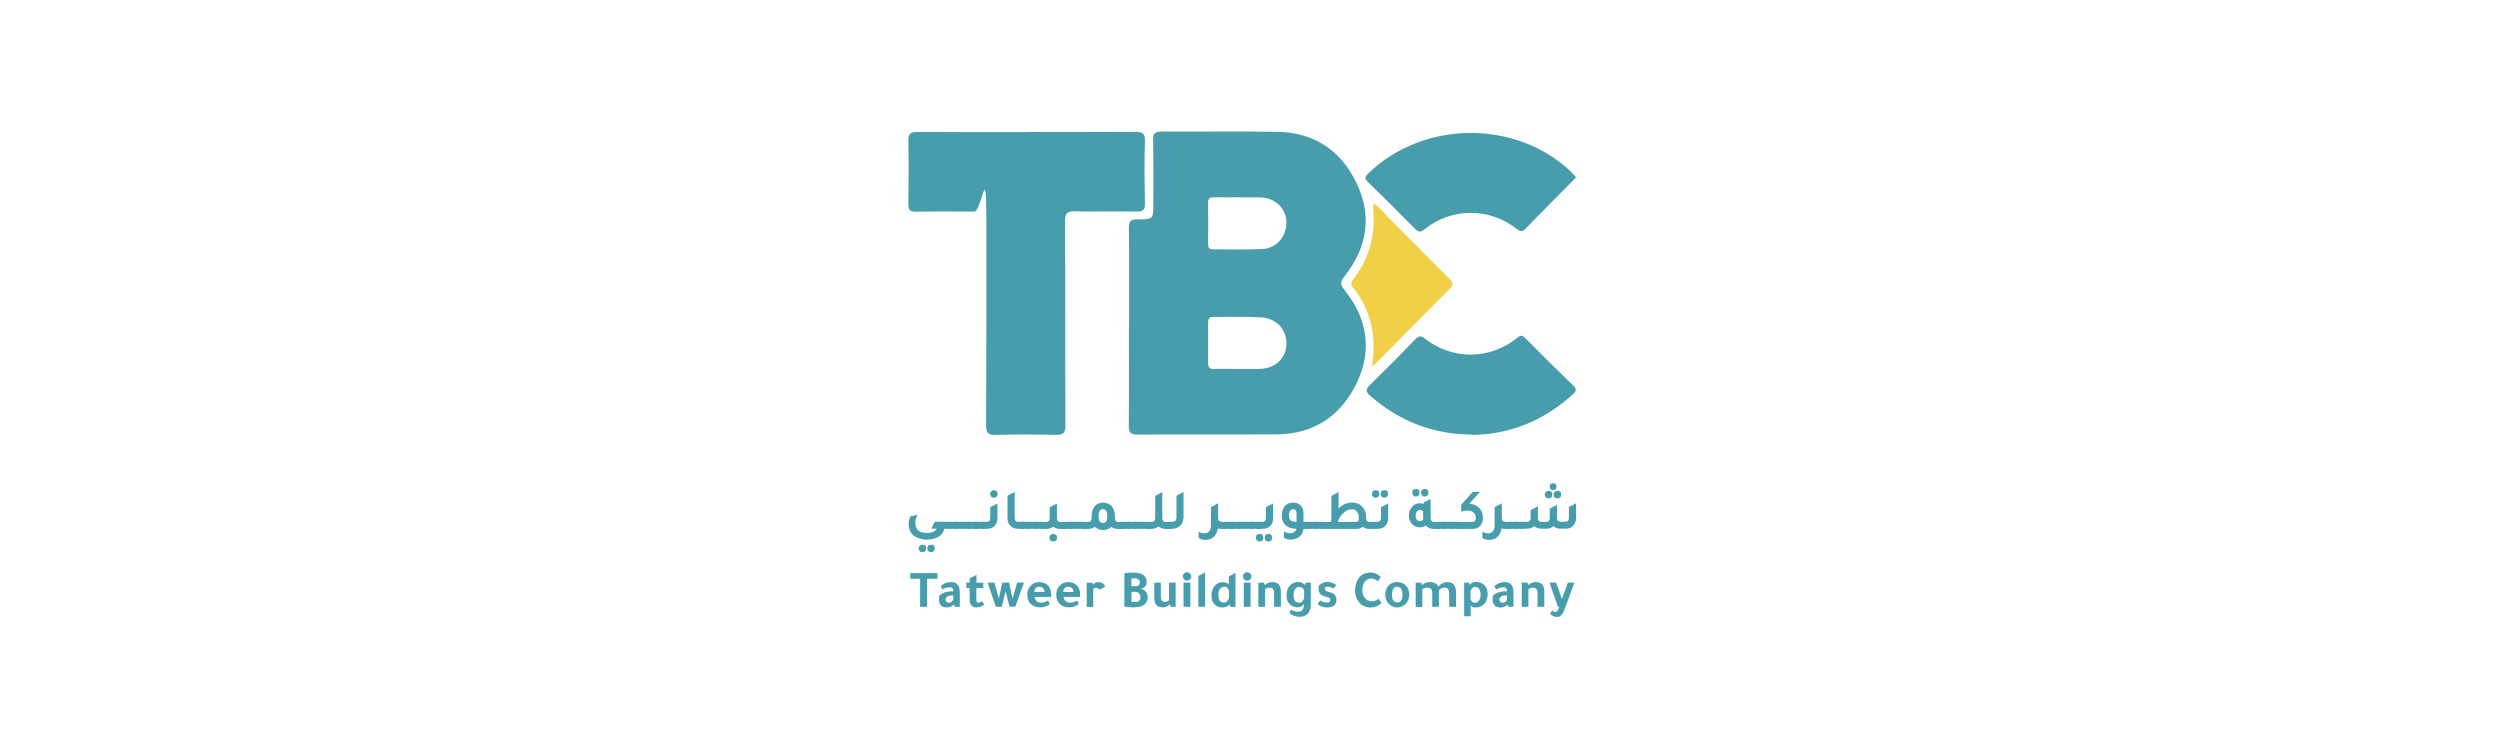 <svg xmlns="http://www.w3.org/2000/svg" width="161" height="48" viewBox="0 0 161 48" fill="none"><path d="M72.71 21.066C72.71 18.932 72.727 16.799 72.701 14.657C72.701 14.236 72.83 14.124 73.234 14.124C74.275 14.132 74.275 14.115 74.275 13.074C74.275 12.034 74.292 10.365 74.258 9.014C74.249 8.558 74.404 8.472 74.826 8.472C77.312 8.49 79.806 8.447 82.284 8.49C84.666 8.533 86.386 9.72 87.384 11.836C88.382 13.943 88.029 15.965 86.602 17.771C86.326 18.124 86.275 18.296 86.584 18.674C88.055 20.498 88.391 22.545 87.376 24.661C86.352 26.786 84.615 27.964 82.197 27.973C79.23 27.99 76.254 27.964 73.286 27.99C72.83 27.99 72.692 27.878 72.692 27.414C72.718 25.298 72.701 23.181 72.701 21.066H72.71ZM79.78 12.704C79.247 12.704 78.705 12.713 78.172 12.704C77.922 12.704 77.802 12.773 77.802 13.049C77.811 13.934 77.811 14.829 77.802 15.715C77.802 15.93 77.853 16.059 78.112 16.059C79.187 16.051 80.262 16.094 81.329 16.033C82.258 15.982 82.894 15.147 82.843 14.236C82.791 13.375 82.077 12.73 81.165 12.713C80.701 12.713 80.245 12.713 79.78 12.713V12.704ZM79.72 23.758H81.053C82.06 23.758 82.782 23.139 82.843 22.235C82.903 21.272 82.232 20.489 81.208 20.438C80.193 20.377 79.17 20.42 78.146 20.412C77.862 20.412 77.802 20.549 77.802 20.79C77.802 21.668 77.811 22.536 77.802 23.405C77.802 23.672 77.905 23.767 78.163 23.758C78.679 23.749 79.204 23.758 79.72 23.758Z" fill="#489DAC"></path><path d="M66.086 8.498C68.426 8.498 70.766 8.507 73.097 8.49C73.561 8.49 73.75 8.576 73.733 9.092C73.69 10.425 73.707 11.758 73.733 13.1C73.742 13.53 73.596 13.634 73.191 13.625C71.875 13.599 70.559 13.642 69.243 13.608C68.744 13.591 68.589 13.72 68.589 14.253C68.615 18.631 68.589 23.01 68.615 27.388C68.615 27.878 68.486 28.016 67.996 28.007C66.697 27.973 65.398 27.973 64.099 28.007C63.635 28.016 63.506 27.878 63.506 27.414C63.523 23.07 63.523 18.735 63.523 14.391C63.523 10.047 63.256 13.625 62.731 13.625C61.493 13.625 60.245 13.608 58.998 13.634C58.594 13.642 58.491 13.505 58.499 13.126C58.517 11.767 58.525 10.417 58.499 9.066C58.491 8.627 58.628 8.498 59.067 8.498C61.407 8.516 63.746 8.507 66.078 8.507H66.086V8.498Z" fill="#489DAC"></path><path d="M94.782 27.99C92.21 27.964 90.085 27.096 88.236 25.487C87.935 25.22 87.944 25.066 88.227 24.79C89.208 23.827 90.18 22.855 91.126 21.866C91.384 21.599 91.522 21.608 91.797 21.831C93.552 23.199 95.978 23.164 97.698 21.762C97.913 21.582 98.033 21.564 98.231 21.779C99.246 22.812 100.279 23.827 101.319 24.833C101.569 25.074 101.509 25.203 101.285 25.401C99.41 27.104 97.208 27.99 94.773 28.007L94.782 27.99Z" fill="#489DAC"></path><path d="M101.5 11.406C101.414 11.509 101.337 11.586 101.268 11.664C100.261 12.679 99.246 13.685 98.257 14.717C98.034 14.958 97.896 14.907 97.664 14.735C95.909 13.358 93.475 13.367 91.746 14.761C91.479 14.976 91.35 14.958 91.118 14.726C90.128 13.72 89.13 12.722 88.115 11.75C87.858 11.5 87.883 11.397 88.133 11.156C91.642 7.75 97.612 7.69 101.147 11.036C101.268 11.148 101.371 11.277 101.5 11.414V11.406Z" fill="#489DAC"></path><path d="M88.356 23.577C88.657 21.659 88.296 19.982 87.126 18.493C87.014 18.347 86.963 18.227 87.1 18.055C88.201 16.661 88.614 15.07 88.425 13.306C88.425 13.255 88.451 13.203 88.468 13.117C88.855 13.349 89.105 13.702 89.397 13.995C90.722 15.319 92.029 16.653 93.363 17.977C93.603 18.218 93.603 18.356 93.363 18.597C91.763 20.197 90.18 21.805 88.589 23.414C88.546 23.465 88.477 23.5 88.365 23.577H88.356Z" fill="#F1CF47"></path><path d="M60.796 34.054C60.77 34.278 60.641 34.458 60.418 34.579C60.211 34.691 59.962 34.751 59.661 34.751C59.359 34.751 58.947 34.63 58.74 34.398C58.594 34.226 58.517 34.011 58.517 33.753C58.517 33.495 58.56 33.392 58.654 33.245L59.093 33.151C58.99 33.323 58.947 33.495 58.947 33.676C58.947 33.856 59.007 34.037 59.127 34.149C59.248 34.261 59.428 34.321 59.661 34.321C60.022 34.321 60.245 34.226 60.323 34.045H59.97L60.203 33.598H60.813V34.045H60.805L60.796 34.054ZM59.411 35.568C59.342 35.568 59.282 35.542 59.23 35.499C59.188 35.456 59.162 35.396 59.162 35.319C59.162 35.241 59.188 35.19 59.23 35.147C59.273 35.103 59.334 35.078 59.411 35.078C59.489 35.078 59.54 35.103 59.583 35.138C59.626 35.172 59.643 35.241 59.643 35.31C59.643 35.473 59.557 35.559 59.403 35.559L59.411 35.568ZM59.97 35.568C59.901 35.568 59.841 35.542 59.79 35.499C59.738 35.456 59.721 35.396 59.721 35.319C59.721 35.155 59.807 35.078 59.962 35.078C60.117 35.078 60.091 35.103 60.134 35.138C60.177 35.172 60.194 35.241 60.194 35.31C60.194 35.473 60.108 35.559 59.953 35.559H59.962L59.97 35.568Z" fill="#489DAC"></path><path d="M60.624 34.054V33.607H61.269V34.054H60.624Z" fill="#489DAC"></path><path d="M61.045 34.054V33.607H61.691V34.054H61.045Z" fill="#489DAC"></path><path d="M61.467 34.054V33.607H62.112V34.054H61.467Z" fill="#489DAC"></path><path d="M61.897 34.054V33.607H62.542V34.054H61.897Z" fill="#489DAC"></path><path d="M62.327 34.054V33.607H62.972V34.054H62.327Z" fill="#489DAC"></path><path d="M62.749 34.054V33.607H63.394V34.054H62.749Z" fill="#489DAC"></path><path d="M63.179 34.054V33.607H63.514C63.609 33.607 63.678 33.59 63.712 33.547C63.755 33.504 63.772 33.435 63.772 33.34V32.661L64.237 32.42V33.366C64.237 33.59 64.168 33.762 64.03 33.891C63.91 34.003 63.755 34.054 63.566 34.054H63.187H63.179ZM64.013 32.059C63.944 32.059 63.884 32.033 63.833 31.99C63.781 31.947 63.764 31.887 63.764 31.809C63.764 31.732 63.789 31.68 63.833 31.637C63.876 31.594 63.936 31.568 64.013 31.568C64.091 31.568 64.142 31.594 64.185 31.629C64.228 31.663 64.245 31.732 64.245 31.801C64.245 31.964 64.159 32.05 64.004 32.05L64.013 32.059Z" fill="#489DAC"></path><path d="M65.561 34.054C65.338 34.054 65.166 33.986 65.045 33.839C64.942 33.719 64.882 33.555 64.882 33.366V31.921L65.347 31.68V33.34C65.347 33.435 65.364 33.504 65.407 33.547C65.45 33.59 65.51 33.607 65.605 33.607H65.94V34.054H65.561Z" fill="#489DAC"></path><path d="M65.716 34.054V33.607H66.361V34.054H65.716Z" fill="#489DAC"></path><path d="M66.146 34.054V33.607H66.792V34.054H66.146Z" fill="#489DAC"></path><path d="M66.576 34.054V33.607H67.222V34.054H66.576Z" fill="#489DAC"></path><path d="M68.305 33.616H68.641V34.063H68.271C68.09 34.063 67.944 34.011 67.824 33.917C67.703 34.011 67.557 34.063 67.376 34.063H67.007V33.616H67.342C67.437 33.616 67.505 33.599 67.54 33.556C67.583 33.513 67.6 33.444 67.6 33.349V32.67L68.065 32.429V33.349C68.065 33.444 68.082 33.513 68.125 33.556C68.168 33.599 68.228 33.616 68.323 33.616H68.314H68.305ZM67.841 34.39C67.91 34.39 67.97 34.416 68.013 34.45C68.056 34.485 68.073 34.553 68.073 34.622C68.073 34.786 67.987 34.872 67.832 34.872C67.677 34.872 67.703 34.846 67.652 34.803C67.609 34.76 67.583 34.7 67.583 34.622C67.583 34.545 67.609 34.493 67.652 34.45C67.695 34.407 67.755 34.381 67.832 34.381L67.841 34.39Z" fill="#489DAC"></path><path d="M68.417 34.054V33.607H69.062V34.054H68.417Z" fill="#489DAC"></path><path d="M68.847 34.054V33.607H69.493V34.054H68.847Z" fill="#489DAC"></path><path d="M69.269 34.054V33.607H69.914V34.054H69.269Z" fill="#489DAC"></path><path d="M72.039 33.615H72.365V34.063H71.996C71.815 34.063 71.669 34.02 71.566 33.925C71.436 34.063 71.264 34.132 71.041 34.132C70.817 34.132 70.645 34.063 70.516 33.925C70.396 34.02 70.249 34.063 70.077 34.063H69.708V33.615H70.043C70.138 33.615 70.207 33.598 70.241 33.555C70.284 33.512 70.301 33.443 70.301 33.349V33.246C70.301 32.962 70.37 32.738 70.525 32.575C70.654 32.437 70.826 32.368 71.049 32.368C71.273 32.368 71.488 32.463 71.626 32.643C71.738 32.798 71.798 32.996 71.798 33.246V33.349C71.798 33.443 71.815 33.512 71.858 33.555C71.901 33.598 71.97 33.615 72.056 33.615H72.039ZM71.032 33.684C71.222 33.684 71.308 33.538 71.308 33.228C71.308 32.919 71.213 32.79 71.032 32.79C70.852 32.79 70.748 32.936 70.748 33.228C70.748 33.521 70.843 33.684 71.032 33.684Z" fill="#489DAC"></path><path d="M72.142 34.054V33.607H72.787V34.054H72.142Z" fill="#489DAC"></path><path d="M72.572 34.054V33.607H73.217V34.054H72.572Z" fill="#489DAC"></path><path d="M72.993 34.054V33.607H73.639V34.054H72.993Z" fill="#489DAC"></path><path d="M73.424 34.054V33.607H74.069V34.054H73.424Z" fill="#489DAC"></path><path d="M75.109 33.616H75.445V34.063H75.075C74.886 34.063 74.731 34.011 74.611 33.9C74.473 34.011 74.309 34.063 74.112 34.063H73.854V33.616H74.086C74.198 33.616 74.275 33.59 74.327 33.547C74.378 33.504 74.396 33.418 74.396 33.297V31.938L74.852 31.689V32.429V33.349C74.852 33.444 74.869 33.513 74.912 33.556C74.955 33.599 75.015 33.616 75.109 33.616Z" fill="#489DAC"></path><path d="M75.221 34.054V33.607H75.454C75.565 33.607 75.643 33.581 75.694 33.538C75.746 33.495 75.763 33.409 75.763 33.289V31.93L76.219 31.68V33.289C76.219 33.53 76.15 33.719 76.004 33.856C75.875 33.986 75.694 34.054 75.479 34.054H75.221Z" fill="#489DAC"></path><path d="M78.697 33.616H79.032V34.063H78.662C78.576 34.063 78.499 34.055 78.43 34.029C78.395 34.27 78.301 34.45 78.146 34.588C78.008 34.708 77.836 34.769 77.638 34.769C77.441 34.769 77.337 34.725 77.191 34.648V34.244C77.32 34.313 77.441 34.347 77.561 34.347C77.681 34.347 77.802 34.304 77.871 34.218C77.939 34.132 77.983 34.012 77.983 33.857V32.661L78.284 32.498L78.447 32.412V33.332C78.447 33.427 78.464 33.495 78.507 33.538C78.55 33.581 78.611 33.599 78.705 33.599L78.697 33.616Z" fill="#489DAC"></path><path d="M78.8 34.054V33.607H79.445V34.054H78.8Z" fill="#489DAC"></path><path d="M79.23 34.054V33.607H79.875V34.054H79.23Z" fill="#489DAC"></path><path d="M79.66 34.054V33.607H80.305V34.054H79.66Z" fill="#489DAC"></path><path d="M80.081 34.054V33.607H80.727V34.054H80.081Z" fill="#489DAC"></path><path d="M80.511 34.054V33.607H81.157V34.054H80.511Z" fill="#489DAC"></path><path d="M81.131 34.88C81.062 34.88 81.002 34.854 80.95 34.811C80.907 34.768 80.881 34.708 80.881 34.631C80.881 34.467 80.967 34.39 81.122 34.39C81.277 34.39 81.251 34.416 81.294 34.45C81.337 34.484 81.355 34.553 81.355 34.622C81.355 34.785 81.269 34.871 81.114 34.871H81.122L81.131 34.88ZM80.933 34.054V33.607H81.269C81.363 33.607 81.432 33.59 81.466 33.547C81.509 33.504 81.526 33.435 81.526 33.34V32.661L81.991 32.42V33.366C81.991 33.59 81.922 33.762 81.785 33.891C81.664 34.003 81.509 34.054 81.32 34.054H80.942H80.933ZM81.699 34.88C81.63 34.88 81.57 34.854 81.518 34.811C81.475 34.768 81.449 34.708 81.449 34.631C81.449 34.467 81.535 34.39 81.69 34.39C81.845 34.39 81.819 34.416 81.862 34.45C81.905 34.484 81.922 34.553 81.922 34.622C81.922 34.785 81.836 34.871 81.681 34.871H81.69L81.699 34.88Z" fill="#489DAC"></path><path d="M84.391 33.615V34.063H83.944C83.926 34.278 83.832 34.458 83.651 34.587C83.505 34.699 83.333 34.751 83.135 34.751C82.937 34.751 82.834 34.708 82.688 34.63V34.226C82.817 34.304 82.954 34.338 83.084 34.338C83.213 34.338 83.281 34.312 83.359 34.252C83.436 34.192 83.479 34.132 83.488 34.054C83.471 34.054 83.436 34.054 83.393 34.045C83.35 34.045 83.324 34.037 83.299 34.037C83.049 34.011 82.851 33.908 82.714 33.745C82.602 33.598 82.541 33.426 82.541 33.22C82.541 33.013 82.61 32.738 82.757 32.575C82.886 32.437 83.058 32.368 83.273 32.368C83.488 32.368 83.66 32.437 83.78 32.575C83.883 32.695 83.944 32.85 83.944 33.039V33.607H84.391V33.615ZM83.488 33.031C83.488 32.867 83.419 32.79 83.281 32.79C83.144 32.79 83.006 32.919 83.006 33.194C83.006 33.469 83.118 33.564 83.333 33.59C83.367 33.598 83.427 33.607 83.496 33.607V33.031H83.488Z" fill="#489DAC"></path><path d="M84.176 34.054V33.607H84.821V34.054H84.176Z" fill="#489DAC"></path><path d="M84.597 34.054V33.607H85.243V34.054H84.597Z" fill="#489DAC"></path><path d="M88.227 33.616H88.563V34.063H88.193C88.012 34.063 87.866 34.02 87.763 33.925C87.651 34.02 87.505 34.063 87.341 34.063H85.036V33.616H85.698L85.741 33.495V31.938L86.206 31.689V32.747C86.455 32.489 86.739 32.368 87.066 32.368C87.393 32.368 87.591 32.472 87.763 32.67C87.909 32.842 87.978 33.048 87.978 33.297V33.375C87.978 33.538 88.064 33.616 88.236 33.616H88.227ZM87.307 33.616C87.393 33.616 87.445 33.599 87.47 33.564C87.496 33.53 87.505 33.461 87.505 33.366V33.297C87.505 33.151 87.462 33.031 87.376 32.936C87.29 32.842 87.186 32.799 87.049 32.799C86.911 32.799 86.713 32.859 86.567 32.988C86.421 33.108 86.283 33.28 86.189 33.504V33.616H87.316H87.307Z" fill="#489DAC"></path><path d="M88.339 34.054V33.607H88.675C88.769 33.607 88.838 33.59 88.873 33.547C88.907 33.504 88.933 33.435 88.933 33.34V32.661L89.397 32.42V33.366C89.397 33.59 89.328 33.762 89.191 33.891C89.07 34.003 88.915 34.054 88.726 34.054H88.348H88.339ZM88.606 32.059C88.537 32.059 88.477 32.033 88.425 31.99C88.374 31.947 88.356 31.887 88.356 31.809C88.356 31.646 88.442 31.568 88.597 31.568C88.752 31.568 88.726 31.594 88.769 31.629C88.812 31.672 88.829 31.732 88.829 31.801C88.829 31.964 88.743 32.05 88.589 32.05H88.597L88.606 32.059ZM89.165 32.059C89.096 32.059 89.036 32.033 88.984 31.99C88.933 31.947 88.915 31.887 88.915 31.809C88.915 31.646 89.001 31.568 89.156 31.568C89.311 31.568 89.285 31.594 89.328 31.629C89.371 31.672 89.389 31.732 89.389 31.801C89.389 31.964 89.303 32.05 89.148 32.05H89.156L89.165 32.059Z" fill="#489DAC"></path><path d="M92.382 33.616H92.718V34.063H92.348C92.124 34.063 91.943 33.986 91.823 33.84C91.72 33.925 91.591 33.96 91.436 33.96C91.212 33.96 91.032 33.874 90.894 33.702C90.782 33.564 90.731 33.392 90.731 33.194C90.731 32.996 90.808 32.756 90.971 32.601C91.1 32.472 91.255 32.412 91.427 32.412C91.599 32.412 91.599 32.429 91.677 32.463V32.369L92.133 32.128V33.349C92.133 33.444 92.15 33.513 92.193 33.556C92.236 33.599 92.305 33.616 92.391 33.616H92.382ZM91.195 31.982C91.126 31.982 91.066 31.956 91.014 31.913C90.971 31.87 90.945 31.809 90.945 31.732C90.945 31.569 91.032 31.491 91.186 31.491C91.341 31.491 91.315 31.517 91.358 31.551C91.401 31.594 91.419 31.655 91.419 31.724C91.419 31.887 91.333 31.973 91.178 31.973H91.186L91.195 31.982ZM91.659 32.928C91.599 32.876 91.522 32.842 91.445 32.842C91.367 32.842 91.298 32.876 91.247 32.945C91.195 33.014 91.169 33.1 91.169 33.203C91.169 33.306 91.195 33.401 91.238 33.461C91.281 33.521 91.358 33.556 91.436 33.556C91.513 33.556 91.599 33.521 91.651 33.461V32.928H91.659ZM91.763 31.982C91.694 31.982 91.634 31.956 91.582 31.913C91.539 31.87 91.513 31.809 91.513 31.732C91.513 31.569 91.599 31.491 91.754 31.491C91.909 31.491 91.883 31.517 91.926 31.551C91.969 31.586 91.986 31.655 91.986 31.724C91.986 31.887 91.9 31.973 91.746 31.973H91.754L91.763 31.982Z" fill="#489DAC"></path><path d="M92.494 34.054V33.607H93.139V34.054H92.494Z" fill="#489DAC"></path><path d="M92.915 34.054V33.607H93.561V34.054H92.915Z" fill="#489DAC"></path><path d="M93.346 34.054V33.607H93.991V34.054H93.346Z" fill="#489DAC"></path><path d="M94.636 32.437C94.816 32.455 94.98 32.506 95.126 32.601C95.376 32.773 95.496 33.014 95.496 33.332V33.384C95.496 33.599 95.427 33.771 95.29 33.9C95.169 34.003 95.014 34.063 94.825 34.063H93.775V33.616H94.782C94.954 33.616 95.04 33.53 95.04 33.358V33.332C95.04 33.203 94.988 33.091 94.894 33.005C94.799 32.919 94.653 32.885 94.49 32.885C94.326 32.885 94.24 32.91 94.102 32.954V32.506L94.851 31.672H95.315L94.644 32.42L94.636 32.437Z" fill="#489DAC"></path><path d="M96.967 33.616H97.302V34.063H96.932C96.846 34.063 96.769 34.055 96.7 34.029C96.666 34.27 96.571 34.45 96.416 34.588C96.279 34.708 96.107 34.769 95.909 34.769C95.711 34.769 95.608 34.725 95.462 34.648V34.244C95.591 34.313 95.711 34.347 95.831 34.347C95.952 34.347 96.072 34.304 96.141 34.218C96.21 34.132 96.253 34.012 96.253 33.857V32.661L96.554 32.498L96.717 32.412V33.332C96.717 33.427 96.735 33.495 96.778 33.538C96.821 33.581 96.881 33.599 96.975 33.599L96.967 33.616Z" fill="#489DAC"></path><path d="M97.079 34.054V33.607H97.724V34.054H97.079Z" fill="#489DAC"></path><path d="M97.509 34.054V33.607H98.154V34.054H97.509Z" fill="#489DAC"></path><path d="M97.93 34.054V33.607H98.317C98.412 33.607 98.481 33.59 98.515 33.547C98.55 33.504 98.575 33.435 98.575 33.34V32.85L99.04 32.609V33.34C99.04 33.435 99.057 33.504 99.1 33.547C99.143 33.59 99.203 33.607 99.298 33.607H99.547C99.642 33.607 99.711 33.59 99.745 33.547C99.78 33.504 99.805 33.435 99.805 33.34V32.755L100.27 32.506V33.332C100.27 33.426 100.287 33.495 100.33 33.538C100.373 33.581 100.442 33.598 100.528 33.598H100.777C100.872 33.598 100.941 33.581 100.975 33.538C101.01 33.495 101.036 33.426 101.036 33.332V32.652L101.5 32.411V33.358C101.5 33.573 101.431 33.745 101.302 33.874C101.19 33.986 101.036 34.046 100.846 34.046H100.485C100.304 34.046 100.158 33.994 100.038 33.882C99.934 33.986 99.788 34.046 99.616 34.046H99.255C99.074 34.046 98.928 33.994 98.808 33.882C98.696 33.994 98.541 34.046 98.36 34.046H97.922L97.93 34.054ZM99.737 32.102C99.668 32.102 99.608 32.076 99.556 32.033C99.513 31.99 99.487 31.93 99.487 31.852C99.487 31.775 99.513 31.723 99.556 31.68C99.599 31.637 99.659 31.611 99.737 31.611C99.814 31.611 99.866 31.637 99.909 31.672C99.952 31.715 99.969 31.775 99.969 31.844C99.969 32.007 99.883 32.093 99.728 32.093L99.737 32.102ZM100.021 31.56C99.874 31.56 99.805 31.491 99.805 31.336C99.805 31.181 99.874 31.121 100.021 31.121C100.167 31.121 100.236 31.19 100.236 31.336C100.236 31.482 100.167 31.56 100.021 31.56ZM100.304 32.102C100.236 32.102 100.175 32.076 100.124 32.033C100.081 31.99 100.055 31.93 100.055 31.852C100.055 31.775 100.081 31.723 100.124 31.68C100.167 31.637 100.227 31.611 100.304 31.611C100.382 31.611 100.433 31.637 100.476 31.672C100.519 31.706 100.537 31.775 100.537 31.844C100.537 32.007 100.451 32.093 100.296 32.093L100.304 32.102Z" fill="#489DAC"></path><path d="M59.248 37.271H58.62V36.91H60.374V37.271H59.704V39.078H59.256V37.271H59.248Z" fill="#489DAC"></path><path d="M61.82 39.078H61.476L61.441 38.931C61.295 39.06 61.14 39.121 60.985 39.121C60.641 39.121 60.469 38.949 60.469 38.613C60.469 38.278 60.538 38.321 60.684 38.226C60.83 38.132 61.045 38.08 61.329 38.08H61.398C61.398 37.977 61.372 37.908 61.338 37.873C61.295 37.839 61.226 37.822 61.114 37.822C61.002 37.822 60.83 37.873 60.701 37.968C60.658 37.891 60.615 37.822 60.581 37.744C60.71 37.641 60.83 37.572 60.925 37.538C61.02 37.504 61.14 37.486 61.269 37.486C61.63 37.486 61.811 37.71 61.811 38.175V39.086H61.828L61.82 39.078ZM61.381 38.346H61.329C61.2 38.346 61.089 38.372 61.02 38.415C60.951 38.458 60.899 38.519 60.899 38.596C60.899 38.734 60.959 38.811 61.089 38.811C61.218 38.811 61.226 38.785 61.286 38.751C61.346 38.708 61.381 38.648 61.389 38.587V38.355H61.381V38.346Z" fill="#489DAC"></path><path d="M63.325 37.874H62.878V38.639C62.878 38.751 62.912 38.811 62.989 38.811C63.067 38.811 63.144 38.785 63.248 38.717L63.394 38.932C63.23 39.061 63.05 39.121 62.861 39.121C62.671 39.121 62.448 38.975 62.448 38.673V37.865H62.233V37.521H62.448V37.246C62.559 37.185 62.706 37.108 62.886 37.022V37.529H63.325V37.874Z" fill="#489DAC"></path><path d="M64.512 39.078H64.134L63.6 37.521H64.039L64.323 38.553L64.546 37.521H64.985C65.02 37.684 65.08 37.951 65.157 38.312L65.209 38.553L65.501 37.521H65.949L65.871 37.736L65.828 37.839C65.63 38.39 65.484 38.803 65.389 39.069H65.011C64.985 38.966 64.951 38.828 64.908 38.656C64.847 38.398 64.796 38.2 64.761 38.08C64.736 38.183 64.701 38.338 64.65 38.536C64.59 38.785 64.546 38.958 64.521 39.069L64.512 39.078Z" fill="#489DAC"></path><path d="M67.695 38.441H66.628C66.637 38.544 66.68 38.63 66.757 38.708C66.835 38.777 66.929 38.811 67.032 38.811C67.179 38.811 67.333 38.768 67.497 38.673L67.609 38.897C67.445 39.043 67.239 39.112 66.989 39.112C66.74 39.112 66.516 39.035 66.37 38.888C66.232 38.751 66.155 38.553 66.155 38.303C66.155 38.054 66.241 37.856 66.396 37.701C66.551 37.547 66.723 37.486 66.938 37.486C67.153 37.486 67.376 37.572 67.514 37.736C67.635 37.873 67.695 38.063 67.695 38.286V38.45H67.703L67.695 38.441ZM66.602 38.123H67.265C67.247 37.899 67.144 37.787 66.938 37.787C66.731 37.787 66.628 37.899 66.602 38.123Z" fill="#489DAC"></path><path d="M69.561 38.441H68.495C68.503 38.544 68.546 38.63 68.624 38.708C68.701 38.777 68.796 38.811 68.899 38.811C69.045 38.811 69.2 38.768 69.364 38.673L69.475 38.897C69.312 39.043 69.105 39.112 68.856 39.112C68.606 39.112 68.383 39.035 68.237 38.888C68.099 38.751 68.022 38.553 68.022 38.303C68.022 38.054 68.108 37.856 68.263 37.701C68.409 37.555 68.589 37.486 68.804 37.486C69.019 37.486 69.243 37.572 69.381 37.736C69.501 37.873 69.561 38.063 69.561 38.286V38.45H69.57L69.561 38.441ZM68.469 38.123H69.131C69.114 37.899 69.011 37.787 68.804 37.787C68.598 37.787 68.495 37.899 68.469 38.123Z" fill="#489DAC"></path><path d="M70.353 37.521L70.396 37.658C70.421 37.607 70.465 37.564 70.525 37.538C70.585 37.504 70.654 37.486 70.722 37.486C70.929 37.486 71.084 37.581 71.178 37.779L70.817 37.977C70.74 37.891 70.662 37.848 70.576 37.848C70.49 37.848 70.439 37.891 70.404 37.968V39.086H69.983V37.529H70.353V37.521Z" fill="#489DAC"></path><path d="M72.409 39.078V36.919C72.581 36.885 72.787 36.876 73.045 36.876C73.303 36.876 73.544 36.945 73.682 37.074C73.793 37.186 73.845 37.323 73.845 37.495C73.845 37.667 73.802 37.702 73.716 37.788C73.621 37.874 73.527 37.917 73.424 37.917C73.57 37.934 73.69 37.994 73.785 38.097C73.871 38.201 73.914 38.321 73.914 38.476C73.914 38.631 73.819 38.854 73.647 38.966C73.484 39.069 73.277 39.112 73.011 39.112C72.744 39.112 72.589 39.095 72.426 39.069H72.417L72.409 39.078ZM72.864 37.255V37.753H73.123C73.312 37.753 73.406 37.667 73.406 37.513C73.406 37.358 73.286 37.237 73.054 37.237H73.045C72.985 37.237 72.925 37.246 72.864 37.263V37.255ZM72.864 38.115V38.743C72.925 38.76 73.002 38.768 73.105 38.768C73.329 38.768 73.441 38.674 73.441 38.476C73.441 38.278 73.329 38.115 73.097 38.115H72.864Z" fill="#489DAC"></path><path d="M75.35 38.897C75.239 39.044 75.084 39.112 74.886 39.112C74.688 39.112 74.55 39.061 74.464 38.958C74.378 38.854 74.335 38.682 74.335 38.45V37.521H74.757V38.338C74.757 38.493 74.774 38.605 74.817 38.665C74.86 38.725 74.929 38.76 75.032 38.76C75.135 38.76 75.127 38.742 75.178 38.725C75.23 38.708 75.264 38.682 75.281 38.656V37.521H75.712V39.078H75.385L75.35 38.897Z" fill="#489DAC"></path><path d="M76.176 37.125C76.176 37.056 76.202 36.988 76.254 36.936C76.305 36.885 76.365 36.85 76.434 36.85C76.503 36.85 76.572 36.876 76.632 36.928C76.692 36.979 76.718 37.048 76.718 37.117C76.718 37.186 76.692 37.263 76.641 37.315C76.589 37.366 76.52 37.392 76.443 37.392C76.365 37.392 76.305 37.366 76.254 37.315C76.202 37.263 76.185 37.203 76.185 37.117L76.176 37.125ZM76.658 37.521V39.078H76.219V37.521H76.658Z" fill="#489DAC"></path><path d="M77.604 36.867V39.078H77.174V37.091L77.604 36.867Z" fill="#489DAC"></path><path d="M79.238 39.078L79.178 38.915C79.144 38.975 79.084 39.027 78.998 39.061C78.912 39.104 78.826 39.121 78.74 39.121C78.49 39.121 78.309 39.035 78.18 38.88C78.069 38.743 78.017 38.571 78.017 38.364C78.017 38.063 78.103 37.84 78.275 37.676C78.404 37.556 78.559 37.495 78.74 37.495C78.92 37.495 79.032 37.538 79.135 37.624V37.126L79.565 36.885V39.087H79.221L79.238 39.078ZM79.152 38.485V38.046C79.135 37.969 79.101 37.908 79.041 37.857C78.989 37.805 78.92 37.788 78.843 37.788C78.722 37.788 78.636 37.831 78.567 37.926C78.499 38.02 78.464 38.141 78.464 38.295C78.464 38.639 78.576 38.803 78.8 38.803C79.023 38.803 78.963 38.769 79.023 38.708C79.092 38.648 79.135 38.571 79.144 38.485H79.152Z" fill="#489DAC"></path><path d="M80.047 37.125C80.047 37.056 80.073 36.988 80.124 36.936C80.176 36.885 80.236 36.85 80.305 36.85C80.374 36.85 80.443 36.876 80.503 36.928C80.563 36.979 80.589 37.048 80.589 37.117C80.589 37.186 80.563 37.263 80.511 37.315C80.46 37.366 80.391 37.392 80.314 37.392C80.236 37.392 80.176 37.366 80.124 37.315C80.073 37.263 80.056 37.203 80.056 37.117L80.047 37.125ZM80.537 37.521V39.078H80.099V37.521H80.537Z" fill="#489DAC"></path><path d="M81.466 37.676C81.509 37.624 81.578 37.581 81.673 37.538C81.767 37.504 81.853 37.486 81.931 37.486C82.129 37.486 82.266 37.538 82.361 37.65C82.456 37.753 82.49 37.934 82.49 38.166V39.078H82.051V38.183C82.051 37.959 81.948 37.848 81.75 37.848C81.552 37.848 81.647 37.856 81.587 37.882C81.526 37.908 81.492 37.925 81.466 37.951V39.078H81.036V37.521H81.406C81.423 37.581 81.432 37.633 81.441 37.667H81.458L81.466 37.676Z" fill="#489DAC"></path><path d="M83.987 38.888C83.883 39.043 83.737 39.112 83.548 39.112C83.359 39.112 83.144 39.026 83.015 38.871C82.903 38.734 82.851 38.562 82.851 38.355C82.851 38.054 82.937 37.83 83.109 37.667C83.238 37.547 83.393 37.486 83.574 37.486C83.754 37.486 83.84 37.521 83.944 37.59C84.012 37.633 84.047 37.676 84.047 37.693L84.081 37.521H84.417V38.914C84.417 39.181 84.356 39.379 84.219 39.516C84.09 39.654 83.909 39.723 83.677 39.723C83.445 39.723 83.221 39.637 83.032 39.473L83.144 39.258C83.281 39.353 83.436 39.396 83.608 39.396C83.858 39.396 83.978 39.224 83.978 38.88L83.987 38.888ZM83.987 38.054C83.978 37.985 83.944 37.925 83.883 37.873C83.823 37.822 83.754 37.796 83.686 37.796C83.574 37.796 83.479 37.839 83.41 37.934C83.341 38.028 83.307 38.149 83.307 38.303C83.307 38.648 83.419 38.811 83.643 38.811C83.866 38.811 83.815 38.777 83.883 38.699C83.952 38.63 83.987 38.544 83.987 38.441V38.045V38.054Z" fill="#489DAC"></path><path d="M85.862 37.9C85.75 37.831 85.621 37.788 85.483 37.788C85.346 37.788 85.32 37.831 85.32 37.925C85.32 38.02 85.389 38.072 85.544 38.115C85.733 38.158 85.853 38.209 85.922 38.269C86.017 38.355 86.068 38.476 86.068 38.639C86.068 38.803 86.017 38.906 85.913 38.992C85.81 39.078 85.664 39.121 85.492 39.121C85.243 39.121 85.036 39.052 84.855 38.906L85.019 38.665C85.139 38.76 85.277 38.803 85.449 38.803C85.621 38.803 85.569 38.785 85.612 38.76C85.655 38.725 85.673 38.691 85.673 38.631C85.673 38.536 85.587 38.467 85.432 38.441C85.088 38.373 84.916 38.201 84.916 37.934C84.916 37.667 84.967 37.693 85.079 37.607C85.182 37.521 85.32 37.478 85.483 37.478C85.647 37.478 85.888 37.538 86.051 37.667L85.888 37.891H85.879L85.862 37.9Z" fill="#489DAC"></path><path d="M88.959 38.837C88.769 39.026 88.546 39.121 88.288 39.121C87.918 39.121 87.642 38.983 87.462 38.708C87.333 38.51 87.264 38.278 87.264 38.02C87.264 37.762 87.359 37.401 87.531 37.186C87.711 36.979 87.952 36.876 88.262 36.876C88.571 36.876 88.701 36.971 88.924 37.151L88.752 37.435C88.589 37.315 88.442 37.255 88.305 37.255C88.167 37.255 87.969 37.332 87.866 37.495C87.772 37.633 87.737 37.805 87.737 38.02C87.737 38.235 87.789 38.373 87.9 38.51C88.012 38.657 88.159 38.725 88.348 38.725C88.537 38.725 88.614 38.674 88.787 38.562L88.959 38.829V38.837Z" fill="#489DAC"></path><path d="M89.982 37.487C90.24 37.487 90.438 37.581 90.576 37.753C90.696 37.9 90.756 38.089 90.756 38.304C90.756 38.519 90.67 38.76 90.49 38.923C90.343 39.052 90.18 39.121 89.982 39.121C89.784 39.121 89.569 39.035 89.414 38.863C89.277 38.708 89.208 38.519 89.208 38.304C89.208 38.089 89.285 37.848 89.432 37.693C89.569 37.555 89.758 37.478 89.974 37.478L89.982 37.487ZM89.982 38.794C90.206 38.794 90.318 38.631 90.318 38.304C90.318 37.977 90.206 37.788 89.982 37.788C89.758 37.788 89.647 37.96 89.647 38.304C89.647 38.648 89.758 38.794 89.982 38.794Z" fill="#489DAC"></path><path d="M91.599 37.676C91.728 37.547 91.883 37.486 92.081 37.486C92.279 37.486 92.33 37.512 92.434 37.572C92.537 37.633 92.606 37.701 92.64 37.796C92.692 37.701 92.769 37.633 92.881 37.572C92.993 37.512 93.105 37.486 93.225 37.486C93.586 37.486 93.767 37.71 93.767 38.149V39.078H93.328V38.261C93.328 38.106 93.302 38.002 93.259 37.934C93.216 37.873 93.139 37.839 93.036 37.839C92.89 37.839 92.76 37.899 92.666 38.02V39.078H92.236V38.218C92.236 38.08 92.21 37.985 92.167 37.934C92.115 37.882 92.038 37.848 91.918 37.848C91.797 37.848 91.788 37.856 91.72 37.882C91.659 37.908 91.617 37.925 91.599 37.959V39.086H91.169V37.529H91.539L91.573 37.676H91.599Z" fill="#489DAC"></path><path d="M94.61 37.521L94.653 37.667C94.748 37.538 94.885 37.478 95.057 37.478C95.307 37.478 95.496 37.564 95.633 37.727C95.754 37.865 95.806 38.054 95.806 38.269C95.806 38.484 95.719 38.777 95.547 38.932C95.41 39.052 95.246 39.121 95.04 39.121C94.834 39.121 94.92 39.104 94.851 39.087C94.782 39.061 94.739 39.035 94.713 39.001V39.689H94.292V37.521H94.618H94.61ZM94.704 38.132V38.528C94.704 38.614 94.73 38.674 94.79 38.734C94.842 38.794 94.911 38.82 94.988 38.82C95.092 38.82 95.178 38.768 95.246 38.674C95.315 38.579 95.35 38.459 95.35 38.304C95.35 38.149 95.315 38.029 95.255 37.934C95.195 37.839 95.117 37.796 95.006 37.796C94.894 37.796 94.859 37.831 94.79 37.9C94.722 37.968 94.696 38.046 94.696 38.14L94.704 38.132Z" fill="#489DAC"></path><path d="M97.474 39.078H97.13L97.096 38.931C96.95 39.06 96.795 39.121 96.64 39.121C96.296 39.121 96.124 38.949 96.124 38.613C96.124 38.278 96.193 38.321 96.339 38.226C96.485 38.132 96.7 38.08 96.984 38.08H97.053C97.053 37.977 97.027 37.908 96.993 37.873C96.95 37.839 96.881 37.822 96.769 37.822C96.657 37.822 96.485 37.873 96.356 37.968C96.313 37.891 96.27 37.822 96.236 37.744C96.365 37.641 96.485 37.572 96.58 37.538C96.674 37.504 96.795 37.486 96.924 37.486C97.285 37.486 97.466 37.71 97.466 38.175V39.086H97.483L97.474 39.078ZM97.044 38.346H96.993C96.864 38.346 96.752 38.372 96.683 38.415C96.614 38.458 96.563 38.519 96.563 38.596C96.563 38.734 96.623 38.811 96.752 38.811C96.881 38.811 96.889 38.785 96.95 38.751C97.01 38.716 97.044 38.648 97.053 38.587V38.355H97.044V38.346Z" fill="#489DAC"></path><path d="M98.429 37.676C98.472 37.624 98.541 37.581 98.636 37.538C98.73 37.504 98.816 37.486 98.894 37.486C99.091 37.486 99.229 37.538 99.324 37.65C99.418 37.762 99.453 37.934 99.453 38.166V39.078H99.014V38.183C99.014 37.959 98.911 37.848 98.713 37.848C98.515 37.848 98.61 37.856 98.55 37.882C98.489 37.908 98.455 37.925 98.429 37.951V39.078H97.999V37.521H98.369C98.386 37.581 98.395 37.633 98.403 37.667H98.421L98.429 37.676Z" fill="#489DAC"></path><path d="M101.388 37.521C101.294 37.779 101.173 38.123 101.01 38.553C100.889 38.88 100.803 39.13 100.734 39.302C100.623 39.585 100.476 39.732 100.287 39.732C100.098 39.732 99.986 39.672 99.823 39.534C99.866 39.456 99.909 39.388 99.943 39.327C100.029 39.379 100.107 39.413 100.167 39.413C100.261 39.413 100.347 39.302 100.416 39.078H100.33L99.788 37.521H100.218C100.244 37.598 100.279 37.71 100.339 37.874L100.365 37.925C100.468 38.218 100.537 38.441 100.58 38.579L100.975 37.521H101.405H101.397H101.388Z" fill="#489DAC"></path></svg>